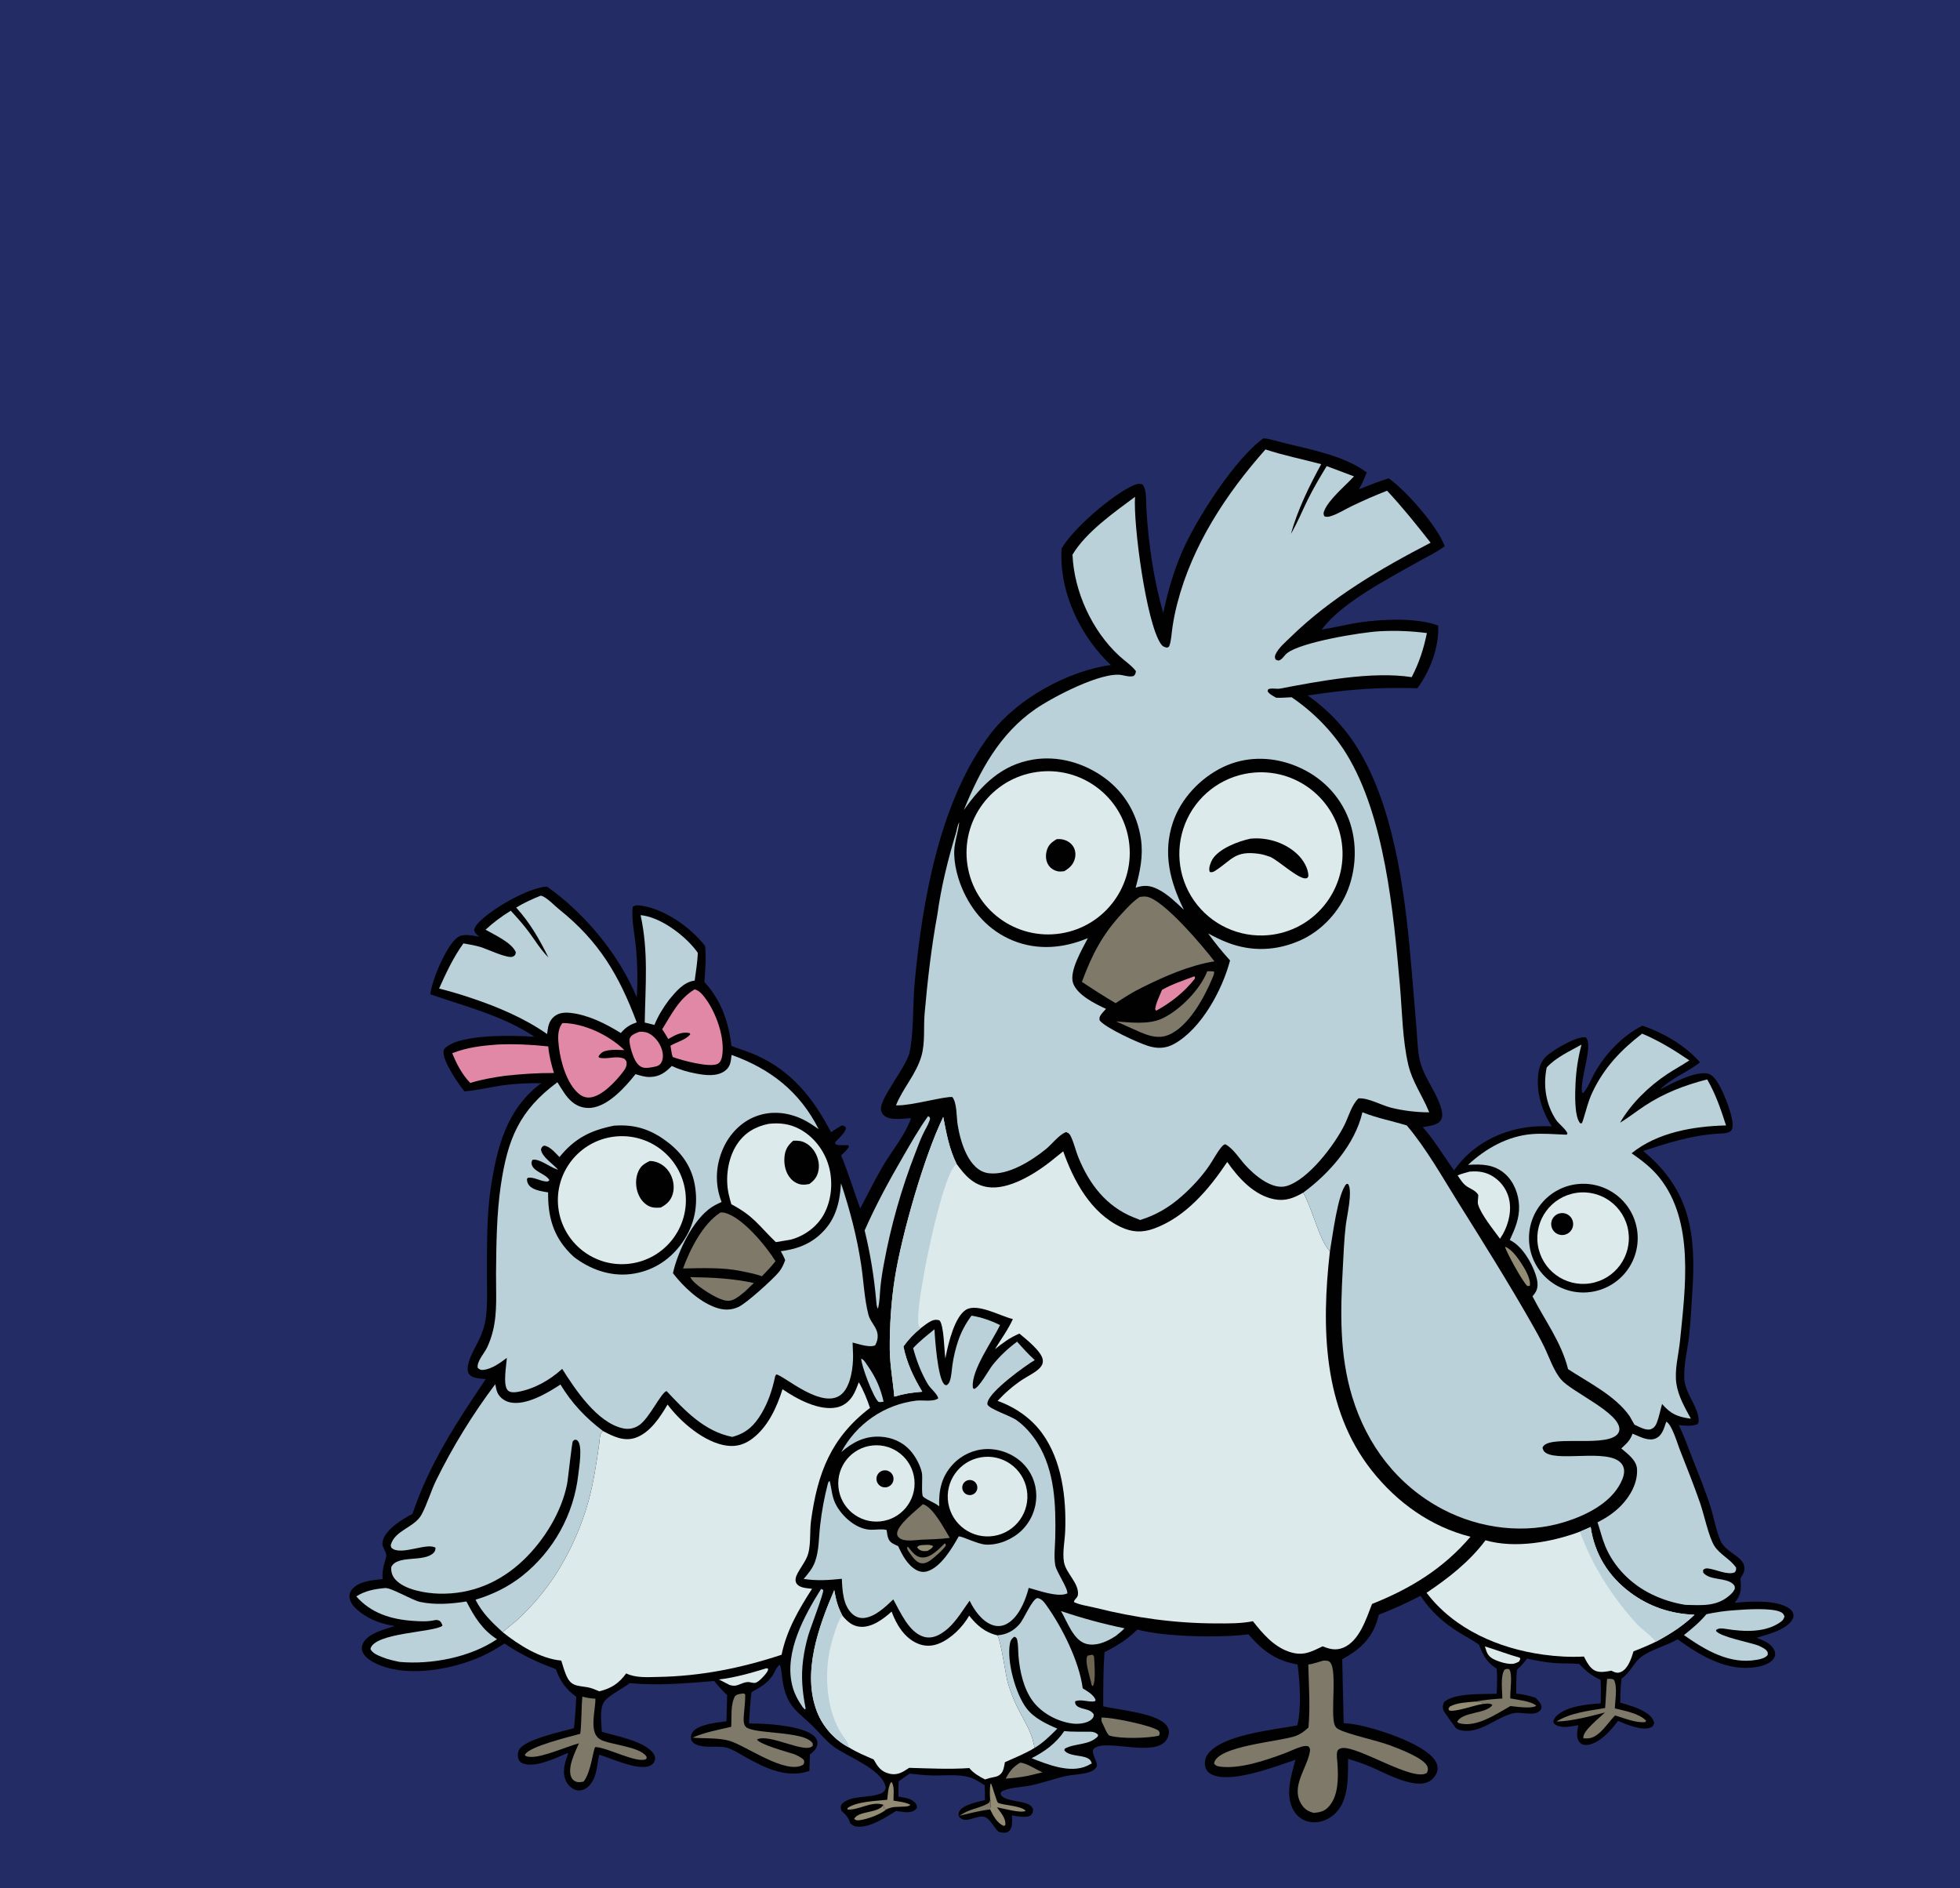 <svg version="1.1" xmlns="http://www.w3.org/2000/svg" style="display: block;" viewBox="0 0 2048 1973" width="600" height="578" preserveAspectRatio="none">
<path transform="translate(0,0)" fill="rgb(35,44,100)" d="M 0 0 L 2048 0 L 2048 1973 L 0 1973 L 0 0 z"/>
<path transform="translate(0,0)" fill="rgb(1,1,1)" d="M 1320.14 458.003 C 1327.59 458.637 1335.63 461.396 1342.92 463.171 C 1370.26 469.831 1405.4 476.569 1428.09 493.662 C 1425.66 499.773 1423.23 505.59 1419.88 511.266 C 1430.18 507.126 1440.43 503.2 1451 499.79 C 1469.31 512.609 1502.25 550.257 1509.57 570.755 C 1501.36 576.925 1491.04 581.733 1482.08 586.823 C 1451.36 604.264 1401.73 629.56 1381.13 657.795 C 1394.49 655.78 1407.62 652.289 1420.99 650.317 C 1443.59 646.986 1480.93 645.141 1502.73 653.668 C 1503.8 676.467 1494.32 700.911 1481.01 719.127 C 1438.2 717.906 1408.49 720.358 1366.39 726.669 C 1390.14 743.273 1409.74 765.136 1423.66 790.557 C 1459.1 853.942 1469.2 943.341 1475.08 1014.64 L 1480.05 1073.81 C 1480.9 1084.07 1481.1 1095.06 1482.96 1105.16 C 1486.44 1124.12 1499.69 1138.66 1505.42 1156.48 C 1506.73 1160.54 1508.02 1166.54 1505.56 1170.41 C 1501.99 1176.04 1492.62 1176.58 1486.7 1177.76 C 1498.7 1191.2 1508.7 1208.23 1519.32 1222.92 C 1524.01 1216.32 1529.11 1210.4 1535.18 1205.02 C 1558.92 1184 1590.18 1174.98 1621.46 1176.97 C 1611.24 1160.9 1605.22 1142.05 1607.26 1122.92 C 1608.18 1114.37 1610.93 1107.11 1617.91 1101.75 C 1626 1095.55 1646.88 1082.75 1657.01 1083.86 C 1665.22 1092.3 1650.61 1127.45 1653.07 1141.47 L 1654.24 1142.17 C 1659.29 1136.59 1662.11 1128.51 1665.76 1121.92 C 1677.12 1101.4 1695.05 1082.35 1716.13 1071.75 C 1737.89 1079.02 1761.29 1092.56 1776.33 1110.03 C 1776.2 1110.14 1776.06 1110.24 1775.93 1110.34 C 1762.63 1120.69 1746.43 1126.36 1734.53 1138.49 C 1746.24 1132.3 1770.56 1119.17 1784.13 1121.74 C 1789.28 1122.72 1792.81 1127.95 1795.42 1132.11 C 1800.71 1140.53 1813.5 1170.82 1809.74 1179.9 C 1807.75 1184.69 1799.69 1184.26 1795.17 1184.54 C 1767.28 1186.31 1743.36 1194.05 1716.94 1202.64 C 1766.85 1243.83 1772.41 1290.47 1768.21 1351.55 C 1767.21 1366.17 1766.6 1380.97 1764.98 1395.53 C 1763.37 1410.02 1759.43 1424.98 1759.87 1439.56 C 1760.35 1455.31 1772.96 1467.61 1774.83 1481.83 C 1775.19 1484.58 1775.18 1485.89 1773.59 1488.15 C 1767.33 1490.51 1760.66 1489.7 1754.14 1489.11 C 1759.73 1500.42 1763.99 1512.65 1768.62 1524.39 C 1775.06 1540.74 1781.83 1557.16 1787.15 1573.92 C 1790.86 1585.61 1792.86 1598.3 1797.61 1609.59 C 1802.77 1621.87 1819.91 1625.49 1822.53 1636.2 C 1823.77 1641.25 1821.11 1645.05 1818.61 1649.18 C 1819.34 1660.12 1819.87 1665.87 1812.53 1674.75 C 1828.07 1673.31 1848.75 1671.87 1863.62 1677.56 C 1867.21 1678.94 1871.85 1681.37 1873.39 1685.14 C 1874.31 1687.4 1874.27 1689.54 1873.09 1691.74 C 1867 1703.03 1846.9 1707.82 1835.45 1711.24 C 1838.64 1712.55 1841.89 1713.85 1844.95 1715.45 C 1849.14 1717.62 1853.68 1721.64 1854.7 1726.48 C 1855.23 1728.95 1854.61 1731.22 1853.15 1733.23 C 1849.41 1738.35 1841.88 1740.69 1835.94 1741.72 C 1804.95 1747.11 1776.86 1730.05 1752.92 1712.88 C 1741.09 1719.76 1724.08 1723.78 1714 1732.02 C 1706.25 1738.36 1704.29 1746.67 1694.33 1753.97 C 1693.29 1762.38 1693.07 1770.61 1693.01 1779.07 C 1701.56 1781.52 1710.91 1784.11 1718.55 1788.73 C 1723.3 1791.6 1727.09 1794.71 1728.47 1800.24 C 1727.78 1802.57 1727.63 1803.65 1725.22 1804.81 C 1716.39 1809.08 1699.14 1801.77 1690.7 1798.05 C 1686.35 1803.7 1681.82 1809.38 1676.41 1814.06 C 1671.1 1818.65 1662.41 1824.41 1654.98 1823.06 C 1652.88 1822.68 1651.22 1821.55 1650.02 1819.82 C 1646.43 1814.65 1648.28 1808.32 1649.19 1802.58 C 1648.52 1802.72 1647.85 1802.87 1647.18 1802.99 C 1640.38 1804.22 1630.33 1806.07 1624.47 1801.51 C 1623.04 1800.4 1623.36 1799.69 1623.13 1798.02 C 1623.83 1796.27 1624.62 1794.91 1625.89 1793.52 C 1635.69 1782.84 1658.94 1780.63 1672.56 1779.83 C 1672.87 1771.58 1672.88 1763.49 1672.45 1755.24 C 1662.92 1750.88 1657.33 1746.2 1650.08 1738.65 C 1641.63 1737.87 1633.04 1738.27 1624.56 1737.69 C 1614.77 1737.01 1605.2 1735.04 1595.62 1733.01 C 1592.38 1737.4 1589.04 1741.04 1585.07 1744.77 C 1584.24 1753.03 1584.34 1761.35 1584.26 1769.64 C 1591.33 1770.13 1597.65 1771.88 1604.4 1773.91 C 1606.74 1776.39 1610.02 1779.33 1610.63 1782.87 C 1611 1785 1610.15 1786.65 1608.53 1788 C 1602.18 1793.28 1589.18 1788.38 1581.45 1790.09 C 1563.13 1794.13 1545.55 1813.01 1525.31 1807.64 C 1523.61 1807.19 1521.99 1806.41 1520.81 1805.06 C 1519.71 1803.8 1508.92 1788.67 1508.49 1787.6 C 1507.07 1784.11 1507.47 1781.85 1508.88 1778.58 C 1519.36 1768.52 1550.09 1770.43 1563.85 1769.76 C 1564.28 1760.9 1564.64 1752.41 1563.87 1743.55 C 1553.13 1736.52 1550.04 1730.14 1545.42 1718.47 C 1538.73 1713.6 1531.33 1709.89 1524.31 1705.54 C 1508.42 1695.71 1494.47 1683.17 1484.36 1667.42 C 1470.06 1674.73 1455.77 1681.47 1440.72 1687.11 C 1440.39 1688.59 1440.01 1690.05 1439.59 1691.5 C 1433.66 1712.21 1420.73 1723.68 1402.46 1733.72 L 1403.98 1800.43 C 1408.49 1800.8 1413.03 1801.29 1417.49 1802.11 C 1437.52 1805.8 1488.18 1821.66 1499.61 1839.62 C 1501.72 1842.92 1502.73 1846.66 1501.79 1850.53 C 1500.72 1854.89 1497.3 1859.11 1493.42 1861.3 C 1477.93 1870.06 1446.7 1852.21 1432.17 1846.08 C 1424.42 1842.82 1416.68 1840.11 1408.59 1837.79 C 1408.53 1846.9 1408.71 1856.19 1407.64 1865.24 C 1406.15 1877.8 1402.25 1889.91 1391.65 1897.77 C 1384.91 1902.78 1376.41 1905.2 1368.09 1903.56 C 1361.14 1902.2 1355.48 1898.03 1351.86 1891.99 C 1342.34 1876.1 1349.19 1855.07 1353.69 1838.63 C 1352.45 1839.16 1351.2 1839.65 1349.92 1840.08 C 1330.27 1846.6 1284.31 1864.17 1265.39 1853.68 C 1262.38 1852.01 1260.22 1849.48 1259.36 1846.11 C 1258.4 1842.33 1259.18 1837.34 1261.25 1834.06 C 1274.8 1812.56 1331.72 1807.36 1355.57 1802.82 C 1360.08 1784.06 1358.27 1758.22 1355.87 1739.2 C 1332.63 1735 1319.74 1725.11 1304.47 1707.67 C 1274.85 1711.49 1216.53 1710.4 1188.34 1702.68 C 1178.12 1713.03 1167.02 1719.8 1154.08 1726.33 C 1152.74 1745.01 1152.74 1764.15 1152.74 1782.88 C 1169.37 1786.97 1210.16 1789.72 1219.59 1803.82 C 1221.54 1806.75 1221.82 1809.69 1220.98 1813.03 C 1214.26 1839.83 1156.52 1815.73 1143.37 1826.84 C 1138.61 1830.86 1147.11 1839.53 1146.02 1845.69 C 1144.28 1848.71 1142.28 1850.14 1139.03 1851.32 C 1131.12 1854.19 1121.9 1854 1113.64 1855.8 C 1100.94 1858.57 1088.76 1863.25 1075.95 1865.78 C 1066.97 1867.55 1054.13 1867.65 1046.35 1872.04 C 1045.81 1873.35 1045.17 1873.86 1045.82 1875.25 C 1048.83 1881.61 1066.81 1881.82 1073.37 1884.72 C 1076.39 1886.06 1078.3 1887.45 1079.52 1890.6 C 1079.46 1892.82 1078.96 1894.8 1077.31 1896.44 C 1073.66 1900.08 1062.03 1897.49 1057.39 1896.93 C 1057.57 1900.37 1057.76 1903.9 1057.24 1907.32 C 1056.83 1910.02 1055.68 1912.36 1053.35 1913.89 C 1050.33 1915.88 1046.59 1914.78 1043.36 1913.99 C 1038.88 1909.69 1036.32 1903.72 1031.44 1899.83 C 1025.94 1895.45 1016.84 1900.7 1010.62 1901.43 C 1007.06 1901.85 1005.09 1900.93 1002.42 1898.71 C 1001.58 1896.32 1001.1 1895.57 1002.17 1893.1 C 1005.21 1886.01 1022.37 1882.5 1029.14 1880.88 C 1029.28 1875.71 1029.01 1870.53 1028.87 1865.36 C 1023.93 1862.29 1018.72 1858.67 1013.1 1857.05 C 1000.8 1853.5 986.76 1855.46 974.02 1855.11 C 966.135 1854.9 958.287 1854.1 950.455 1853.2 C 946.563 1855.75 942.828 1858.58 939.049 1861.3 C 938.629 1866.62 938.785 1871.98 938.81 1877.31 C 944.337 1878.15 951.195 1878.85 955.419 1882.9 C 957.396 1884.79 957.962 1885.91 958.177 1888.59 C 957.625 1889.59 957.579 1889.82 956.644 1890.71 C 951.676 1895.41 942.274 1892.99 936.344 1892.22 C 925.455 1898.82 910.905 1908.69 897.662 1908.7 C 893.716 1908.7 891.016 1907.67 888.291 1904.87 C 886.188 1898.07 884.106 1896.8 879.295 1892.09 C 878.451 1889.22 878.291 1888.64 878.985 1885.75 C 887.771 1874.98 909.615 1879.34 921.303 1873.56 C 923.923 1872.26 924.762 1870.65 925.599 1867.98 C 922.477 1848.23 884.028 1835.31 869.914 1824.11 C 862.191 1817.99 855.855 1810.01 848.826 1803.11 C 842.762 1797.16 835.81 1791.82 830.146 1785.51 C 814.694 1768.3 818.297 1744.37 814.743 1739.42 C 810.941 1741.98 809.589 1747.41 806.991 1751.14 C 801.272 1759.37 793.741 1763.39 785.219 1768.11 C 783.819 1778.91 783.399 1789.93 782.632 1800.8 C 785.671 1800.78 788.709 1800.82 791.746 1800.92 C 805.776 1801.36 842.012 1803.83 851.692 1815.08 C 853.472 1817.15 854.432 1819.61 854.083 1822.38 C 853.451 1827.41 849.985 1830.27 846.252 1833.25 L 845.759 1850.38 C 845.282 1850.54 844.808 1850.7 844.329 1850.85 C 820.986 1858.2 798.531 1846.91 778.633 1835.73 C 772.758 1832.43 766.156 1828.06 759.671 1826.22 C 749.181 1823.24 735.365 1827.7 725.601 1821.82 C 723.792 1820.73 722.553 1819.09 722.159 1817.02 C 721.631 1814.25 722.293 1811.73 723.987 1809.49 C 729.989 1801.53 749.832 1799.86 759.045 1798.53 C 759.38 1789.41 759.614 1780.29 759.746 1771.16 C 754.902 1766.5 750.432 1761.78 746.343 1756.44 C 716.49 1758.87 688.017 1761.44 658.044 1758.67 C 651.292 1763.85 637.175 1771.09 632.153 1776.89 C 625.873 1784.13 628.542 1800.57 628.849 1809.57 C 643.082 1813.71 673.882 1819.33 682.734 1832.21 C 684.112 1834.22 684.974 1836.66 684.277 1839.08 C 683.58 1841.51 682.224 1843.29 680.034 1844.52 C 668.072 1851.22 638.807 1837.12 626.119 1833.42 C 624.578 1839.98 624.157 1846.9 622.307 1853.39 C 620.513 1859.68 616.936 1866.39 610.834 1869.42 C 607.919 1870.86 604.474 1871.24 601.372 1870.2 C 596.994 1868.73 593.584 1865.34 591.575 1861.24 C 586.729 1851.34 590.592 1841 593.898 1831.36 C 581.63 1836.46 561.546 1846.58 547.906 1843.13 C 545.512 1842.53 543.265 1841.18 542.151 1838.88 C 540.675 1835.84 540.767 1831.51 542.317 1828.51 C 548.095 1817.34 587.294 1809.22 599.657 1805.82 C 601.162 1794.97 601.369 1783.94 602.182 1773.01 C 590.991 1764.57 585.578 1757.11 580.719 1743.95 C 561.034 1736.87 544.59 1728.9 527.161 1717.29 C 519.481 1722.21 511.682 1726.87 503.356 1730.64 C 473.75 1744.03 428.798 1752.41 397.528 1740.17 C 390.752 1737.52 381.395 1732.83 378.703 1725.66 C 377.543 1722.57 378.019 1719.41 379.581 1716.55 C 385.185 1706.31 402.001 1702.45 412.458 1699.08 C 399.293 1696.77 388 1693.14 377.138 1685.12 C 372.031 1681.35 365.984 1675.96 365.238 1669.24 C 364.866 1665.89 365.974 1662.81 368.158 1660.27 C 375.293 1651.98 389.836 1651.02 399.963 1649.91 C 398.286 1638.63 404.39 1627.91 403.546 1624.13 C 402.274 1618.45 398.056 1615.81 400.163 1609.18 C 403.977 1597.18 420.614 1587.38 431.029 1581.76 C 448.445 1529.79 477.048 1486.19 507.551 1441.03 C 502.553 1440.39 493.795 1440.44 490.448 1436.18 C 483.719 1427.61 497.846 1406.43 501.514 1397.84 C 504.077 1391.83 506.515 1385.11 507.467 1378.63 C 509.568 1364.34 508.813 1349.23 508.854 1334.8 C 508.94 1303.9 508.249 1271.34 512.884 1240.78 C 519.266 1198.71 529.529 1158.36 565.586 1131.78 C 551.618 1131.67 537.162 1132.22 523.336 1134.32 C 510.661 1136.24 498.085 1139.35 485.295 1140.35 C 479.164 1132.85 462.054 1108.11 463.462 1098.33 C 463.715 1096.57 464.799 1095.31 466.116 1094.22 C 482.898 1080.36 536.148 1081.75 558.391 1083.26 C 525.704 1061.34 486.349 1051.69 449.667 1038.91 C 450.929 1024.64 466.295 988.579 477.602 979.776 C 483.86 974.905 493.756 977.719 500.85 978.742 C 498.107 976.343 495.979 975.15 495.388 971.444 C 496.3 969.083 497.185 967.238 498.871 965.319 C 511.889 950.498 551.969 927.337 571.518 926.385 C 611.299 954.486 646.682 997.3 665.317 1042.04 C 666.561 1024.57 666.076 1006.34 664.39 988.912 C 663.078 975.342 659.617 961.147 661.115 947.51 C 663.789 945.566 666.663 945.816 669.804 946.255 C 694.301 949.681 721.928 969.127 736.714 988.416 C 737.983 1000.95 736.927 1013.64 736.012 1026.16 C 753.399 1044.74 761.412 1068.01 764.278 1092.9 C 772.976 1096.28 781.943 1098.81 790.467 1102.67 C 827.785 1119.59 849.818 1147.68 868.365 1183.06 C 871.943 1180.46 875.604 1178.26 879.437 1176.06 C 881.787 1176.23 881.943 1176.32 883.77 1177.81 L 883.874 1179.71 C 881.805 1184.83 876.347 1189.5 872.539 1193.52 L 872.965 1195.52 C 876.677 1197.53 882.252 1196 886.489 1196.68 L 886.957 1198.34 C 884.685 1202.02 882.096 1204.38 878.859 1207.17 C 886.373 1225.38 892.117 1244.22 898.811 1262.73 C 906.705 1248.03 913.981 1232.92 922.455 1218.54 C 931.82 1202.65 946.178 1185.56 951.975 1168.25 C 944.193 1168.72 931.773 1170.85 924.994 1166.5 C 922.398 1164.83 921.046 1162.6 920.538 1159.54 C 918.705 1148.49 946.759 1115.35 950.316 1099.92 C 954.84 1080.28 953.714 1048.13 955.728 1026.69 C 963.767 941.109 981.89 835.879 1035.32 766.294 C 1063.11 730.102 1115.76 700.865 1160.82 694.891 C 1157.02 691.532 1153.5 687.703 1150.15 683.901 C 1123.96 654.191 1106.72 613.082 1109.23 573.192 C 1121.36 552.108 1161.67 517.596 1183.38 507.574 C 1186.97 505.917 1189.95 504.866 1193.8 506.221 C 1198.48 511.643 1197.39 524.13 1197.8 531.132 C 1200 567.971 1205.32 605.037 1215.44 640.567 C 1220.09 618.755 1226.12 597.526 1234.97 576.993 C 1249.86 542.473 1290.26 479.444 1320.14 458.003 z"/>
<path transform="translate(0,0)" fill="rgb(186,209,218)" d="M 1322.28 469.608 C 1341.04 475.849 1361.35 479.87 1380.53 485.011 C 1367.99 507.874 1355.89 532.717 1348.86 557.877 C 1355.55 546.558 1360.5 534.192 1366.32 522.399 C 1372.3 510.262 1379.22 498.58 1386.24 487.017 L 1414.78 497.732 C 1405.82 507.6 1388.38 521.719 1383.66 533.846 C 1382.7 536.298 1382.74 537.251 1383.91 539.545 C 1386.38 540.303 1388.06 540.085 1390.47 539.335 C 1398.2 536.926 1405.52 532.139 1412.82 528.644 C 1424.74 522.933 1437.01 517.533 1449.34 512.733 C 1465.55 530.061 1480.2 548.436 1494.85 567.078 C 1443.09 593.833 1390.44 624.684 1348.53 665.695 C 1343.41 670.71 1335.91 676.967 1332.92 683.527 C 1331.81 685.942 1331.89 686.905 1332.94 689.263 L 1335.81 690.248 C 1339.65 689.493 1341.76 684.971 1344.75 682.57 C 1359.2 670.967 1421.81 660.706 1441.5 659.586 C 1458.01 658.693 1474.56 659.327 1490.95 661.478 C 1487.58 678.017 1482.88 692.54 1475.06 707.525 C 1433.6 701.118 1378.54 711.703 1337.66 719.475 C 1333.75 720.218 1328.3 718.555 1325.14 720.25 L 1324.51 722.333 C 1326.66 725.585 1330.23 727.159 1333.53 729.069 C 1338.86 729.257 1344.25 728.791 1349.58 728.52 C 1372.07 743.751 1392.19 764.059 1406.52 787.171 C 1446.99 852.477 1456.15 954.247 1462.76 1029.54 C 1465.15 1056.76 1465.35 1086.55 1471.64 1113.07 C 1475.67 1130.07 1486.31 1145.02 1492.9 1161.08 L 1493.36 1162.25 C 1480.6 1162.28 1465.7 1160.52 1453.38 1157.37 C 1443.14 1154.75 1429.89 1147.02 1419.53 1147.64 C 1412.28 1154.45 1409.17 1166.74 1404.79 1175.52 C 1394.51 1196.15 1367.35 1232.36 1344.45 1239.24 C 1329.2 1243.81 1310.4 1227.63 1300.91 1217.04 C 1294.68 1210.09 1288.56 1199.95 1280.27 1195.57 C 1278.36 1196.09 1277.24 1197.34 1276.03 1198.85 C 1271.24 1204.8 1267.62 1212.03 1263.27 1218.34 C 1255.39 1229.79 1245.4 1240.5 1235.02 1249.72 C 1221.94 1261.33 1208.08 1269.56 1191.39 1274.76 C 1189.05 1273.73 1186.63 1272.86 1184.26 1271.91 C 1155.98 1260.51 1138.15 1237.26 1126.82 1209.37 C 1123.9 1202.2 1122.23 1194.21 1118.85 1187.27 C 1117.59 1184.67 1116.62 1183.88 1113.98 1182.89 C 1106.9 1185.26 1098.91 1195.79 1092.98 1200.6 C 1077.84 1212.87 1053.43 1228.44 1033.02 1225.88 C 1012.05 1223.26 1003.46 1192.76 1000.65 1175.19 C 999.341 1167.04 1000.08 1152.77 995.155 1146.31 C 988.157 1145.12 952.129 1155.37 937.598 1154.95 L 936.22 1154.89 C 943.458 1136.83 957.424 1122.39 962.869 1103.17 C 966.798 1089.3 964.887 1073.43 966.135 1059.1 C 969.156 1024.43 973.197 989.532 979.5 955.292 C 983.472 926.436 990.416 898.461 998.814 870.619 C 999.926 866.934 1000.29 862.397 1002.32 859.152 C 1001.41 867.166 999.096 874.561 997.768 882.451 C 995.358 896.776 999.455 914.188 1004.97 927.451 C 1015.4 952.521 1033.22 972.538 1058.58 982.833 C 1084.31 993.28 1111.53 990.798 1136.69 980.234 L 1136.22 981.146 C 1130.56 992.243 1116.92 1015.02 1121.31 1027.39 C 1125.72 1039.78 1144.48 1048.99 1155.68 1054.14 C 1153.92 1056.08 1151.79 1058.13 1150.35 1060.32 C 1148.84 1062.59 1148.5 1063.72 1149.1 1066.34 C 1155.6 1074.22 1188.9 1089.54 1199.83 1092.93 C 1209.33 1095.89 1218.17 1095.62 1226.95 1090.72 C 1255.51 1074.77 1277.27 1034.09 1285.29 1003.54 C 1277.03 994.463 1269.53 985.267 1262.38 975.305 C 1268.94 978.848 1275.52 982.122 1282.48 984.825 C 1307.7 994.626 1333.84 993.602 1358.58 982.617 C 1381.17 972.591 1399.88 952.196 1408.65 929.169 C 1418.09 904.4 1418.15 875.026 1407.18 850.758 C 1396.03 826.088 1375.7 808.158 1350.36 798.937 C 1326.67 790.315 1300.82 790.507 1277.9 801.525 C 1254.3 812.868 1233.93 834.335 1225.56 859.304 C 1214.79 891.476 1222.49 921.14 1237.03 950.619 C 1228.89 942.973 1220.36 934.523 1210.34 929.379 C 1201.7 924.946 1195.65 924.599 1186.61 927.522 C 1191.24 910.692 1194.72 894.288 1192.17 876.754 C 1188.41 850.887 1175.3 828.223 1154.16 812.774 C 1132.81 797.178 1105.6 789.256 1079.3 793.688 C 1046.19 799.265 1025.7 820.333 1007.09 846.371 C 1023.79 805.414 1044.37 766.968 1081.51 741.143 C 1099.34 728.748 1151.35 701.293 1172.47 705.419 C 1176.51 706.208 1180.6 707.506 1184.64 706.281 C 1186.52 704.312 1186.48 703.948 1186.9 701.223 C 1182.48 695.348 1174.96 690.362 1169.48 685.305 C 1141.06 659.098 1122.24 618.032 1120.65 579.538 C 1135.07 555.617 1163.87 535.673 1186 519.112 C 1184.04 547.634 1197.55 649.835 1212.82 672.563 C 1214.72 675.387 1216.26 676.151 1219.54 676.716 C 1220.74 676.09 1221.39 676.126 1221.88 674.766 C 1223.94 669.114 1224.17 661.323 1225.11 655.286 C 1226.34 646.948 1228.03 638.683 1230.15 630.526 C 1245.73 569.954 1281.12 516.018 1322.28 469.608 z"/>
<path transform="translate(0,0)" fill="rgb(220,234,236)" d="M 985.616 1167.09 C 988.874 1184.2 991.744 1200.26 999.473 1216.04 C 1008 1227.83 1016.77 1238.08 1032.09 1240.38 C 1053.48 1243.59 1080.47 1227.03 1096.57 1214.51 C 1101.4 1210.7 1106.19 1206.86 1110.95 1202.97 C 1121.95 1234.07 1139.81 1267.29 1171.1 1282.09 C 1182.62 1287.54 1193.36 1288.18 1205.36 1283.87 C 1238.82 1271.86 1263.19 1242.69 1282.35 1214.11 C 1294.12 1230.98 1310.33 1248.94 1331.53 1253.08 C 1343.04 1255.32 1351.96 1251.8 1361.71 1246.18 C 1370.61 1261.31 1378.39 1294.84 1388.35 1305.84 C 1389.28 1306.87 1388.9 1306.38 1389.56 1307.98 C 1380.7 1386.25 1382.12 1471.86 1433.41 1536.61 C 1459.83 1569.97 1494.95 1595.21 1536.5 1605.72 C 1508.21 1638.93 1473.82 1659.96 1433.64 1675.94 C 1427.62 1691.37 1420.36 1714.76 1403.55 1721.65 C 1395.91 1724.78 1389.35 1723.21 1381.98 1720.19 C 1369.11 1726.48 1360.85 1730.84 1346.24 1725.62 C 1330.44 1719.97 1319.24 1706.77 1309.16 1693.99 C 1296.62 1696.49 1283.46 1696.33 1270.7 1696.28 C 1227.54 1696.14 1186.41 1690.46 1144.57 1679.95 C 1137.64 1678.21 1128.4 1677.05 1122.11 1673.95 C 1122.67 1670.48 1126.03 1669.86 1126.35 1666.13 C 1127.43 1653.88 1113.61 1643.85 1111.68 1631.91 C 1110.04 1621.8 1112.63 1610.06 1113.01 1599.8 C 1114.31 1565.42 1109.65 1526.09 1088.94 1497.62 C 1077.39 1481.74 1060.79 1470.34 1042.38 1463.76 C 1050.29 1455.23 1058.49 1448.09 1068.18 1441.63 C 1073.95 1437.79 1081.85 1434.25 1086.55 1429.28 C 1088.79 1426.92 1089.92 1424.48 1089.62 1421.13 C 1088.8 1412.24 1071.6 1398.83 1065.21 1393.46 C 1055.37 1397.47 1047.92 1403.17 1039.61 1409.73 C 1045.8 1399.54 1053.52 1389.08 1058.35 1378.25 L 1057.03 1377.92 C 1045.09 1374.91 1020.98 1361.37 1009.33 1368.55 C 997.611 1375.77 991.036 1403.17 988.46 1416.08 L 987.807 1419.43 C 986.62 1411.65 986.352 1383.95 981.557 1379.58 C 978.404 1378.63 975.869 1378.9 972.919 1380.35 C 969.114 1382.23 965.523 1385.23 962.109 1387.75 C 955.087 1393.47 949.273 1399.46 943.991 1406.83 C 947.262 1423.67 954.843 1439.65 963.687 1454.19 C 953.501 1454.81 944.217 1456.37 934.433 1459.31 C 933.06 1442.89 929.824 1426.35 929.716 1409.89 C 929.557 1385.43 931.157 1359.93 934.957 1335.78 C 942.108 1290.32 965.722 1207.83 985.616 1167.09 z"/>
<path transform="translate(0,0)" fill="rgb(186,209,218)" d="M 985.616 1167.09 C 988.874 1184.2 991.744 1200.26 999.473 1216.04 C 986.218 1225.51 968.118 1314.84 965.135 1332.88 C 963.075 1345.34 957.502 1374.11 960.027 1385.48 L 962.109 1387.75 C 955.087 1393.47 949.273 1399.46 943.991 1406.83 C 947.262 1423.67 954.843 1439.65 963.687 1454.19 C 953.501 1454.81 944.217 1456.37 934.433 1459.31 C 933.06 1442.89 929.824 1426.35 929.716 1409.89 C 929.557 1385.43 931.157 1359.93 934.957 1335.78 C 942.108 1290.32 965.722 1207.83 985.616 1167.09 z"/>
<path transform="translate(0,0)" fill="rgb(186,209,218)" d="M 764.451 1102.28 C 805.137 1116.8 835.674 1140.72 855.412 1179.82 C 850.059 1176.18 844.711 1172.37 838.848 1169.58 C 823.39 1162.22 806.344 1160.29 790.106 1166.32 C 774.401 1172.15 762.154 1185.05 755.48 1200.23 C 747.602 1218.16 746.818 1237.69 753.998 1255.89 C 750.483 1257.54 746.921 1259.18 743.67 1261.31 C 724.065 1274.16 707.928 1308.23 703.162 1330.36 C 714.167 1344.51 729.748 1359.33 746.764 1365.82 C 755.181 1369.03 763.551 1369.44 771.799 1365.52 C 780.221 1361.53 807.733 1336.66 813.968 1329 C 817.06 1325.2 818.739 1321.27 820.41 1316.74 C 819.275 1313.4 817.542 1310.45 815.824 1307.37 C 830.819 1305.37 843.8 1301.26 855.439 1291.22 C 872.663 1276.36 877.323 1258.3 878.789 1236.41 C 888.148 1264.51 895.359 1292.1 899.812 1321.4 C 902.423 1338.57 903.132 1357.21 907.478 1373.96 C 909.122 1380.3 914.644 1385.32 916.465 1391.68 C 917.843 1396.49 916.842 1401.49 914.403 1405.74 C 908.499 1408.38 897.181 1404.28 890.872 1402.79 C 891.087 1407.08 891.249 1411.37 891.357 1415.66 C 891.585 1427.79 889.208 1447.27 880.126 1456.05 C 860.415 1475.1 818.152 1436.2 811.008 1436.15 L 809.927 1438.23 C 807.106 1451.69 802.889 1464.66 795.882 1476.57 C 788.311 1489.43 779.815 1497.56 765.125 1501.4 C 735.982 1495.56 715.987 1474.26 696.492 1453.49 C 690.626 1455.12 678.639 1481.84 667.84 1489.15 C 662.644 1492.67 656.906 1493.77 650.788 1492.41 C 623.965 1486.46 601.173 1451.98 587.424 1430.31 C 574.461 1442.1 558.019 1451.5 540.556 1454.43 C 537.439 1454.95 533.021 1455.23 530.605 1452.76 C 525.194 1447.23 529.202 1426.34 529.607 1418.81 C 522.626 1424.02 514.418 1430.13 505.529 1431.32 C 502.5 1431.73 501.349 1431.1 499.174 1429.28 C 497.904 1422.73 506.136 1413.88 508.924 1408.06 C 511.55 1402.57 513.567 1396.68 515.031 1390.78 C 519.922 1371.09 518.103 1350.48 518.307 1330.39 C 518.615 1300.08 518.877 1268.42 523.315 1238.43 C 530.478 1190.02 542.683 1160.23 582.433 1130.8 C 587.095 1138.04 591.21 1145.92 597.937 1151.49 C 603.562 1156.15 610.492 1158.31 617.768 1157.53 C 635.837 1155.6 653.435 1135.71 664.045 1122.38 C 669.214 1123.83 673.63 1125.41 679.102 1125.31 C 689.177 1125.12 695.211 1120.62 701.975 1113.8 C 710.051 1117.66 718.591 1120.12 727.381 1121.75 C 736.971 1123.54 749.092 1125.11 757.425 1118.95 C 763.483 1114.48 763.533 1109.15 764.451 1102.28 z"/>
<path transform="translate(0,0)" fill="rgb(1,1,1)" d="M 641.494 1176.2 C 662.753 1174.63 679.123 1179.64 696.254 1192.35 C 713.007 1204.78 723.569 1220.21 726.478 1241.07 C 729.568 1263.24 724.332 1283.63 710.681 1301.4 C 697.825 1318.13 680 1328.68 658.979 1331.26 C 637.478 1333.9 616.251 1326.23 599.426 1313.16 C 598.161 1311.97 596.918 1310.76 595.7 1309.53 C 577.86 1291.42 572.435 1270.76 572.725 1245.9 C 566.677 1244.89 559.325 1243.98 554.39 1240.11 C 552.145 1238.32 550.783 1235.65 550.654 1232.79 C 550.587 1231.24 550.64 1231.69 551.887 1230.55 C 558.16 1229.82 564.116 1233.97 570.306 1234.47 C 572.483 1234.64 572.485 1234.65 574.121 1233.08 C 570.144 1226.46 558.562 1224.68 555.825 1217.5 C 554.97 1215.26 555.309 1213.95 556.353 1211.94 C 563.031 1210.1 574.622 1219.49 581.797 1221.77 L 583.151 1222.19 C 578.197 1216.37 566.02 1208.83 565.263 1200.97 C 566.231 1198.41 566.124 1198.32 568.508 1197.03 C 574.785 1197.74 580.296 1204.78 584.609 1208.97 C 600.532 1189.33 616.969 1181.11 641.494 1176.2 z"/>
<path transform="translate(0,0)" fill="rgb(220,234,236)" d="M 641.562 1187.67 C 678.328 1183.1 711.8 1209.29 716.208 1246.08 C 720.616 1282.86 694.28 1316.22 657.476 1320.47 C 620.895 1324.7 587.782 1298.55 583.4 1261.99 C 579.019 1225.43 605.018 1192.2 641.562 1187.67 z"/>
<path transform="translate(0,0)" fill="rgb(1,1,1)" d="M 678.97 1213.11 C 680.412 1213.12 681.791 1213.22 683.208 1213.52 C 690.074 1214.94 695.818 1219.16 699.511 1225.1 C 703.537 1231.58 705.075 1239.92 703.02 1247.32 C 701.061 1254.38 696.737 1258.31 690.483 1261.72 C 687.187 1261.93 683.885 1262.17 680.667 1261.25 C 675.372 1259.75 670.94 1255.36 668.346 1250.62 C 664.372 1243.37 663.48 1233.81 666.202 1225.99 C 668.647 1218.96 672.43 1216.18 678.97 1213.11 z"/>
<path transform="translate(0,0)" fill="rgb(186,209,218)" d="M 1423.59 1162.19 C 1438.79 1168.29 1454.4 1171.19 1469.95 1175.96 C 1490.09 1199.67 1506.91 1229.62 1523.47 1256.11 C 1549.61 1297.94 1575.77 1339.54 1600.19 1382.44 C 1604.86 1390.66 1609.5 1398.89 1613.62 1407.4 C 1618.88 1418.29 1623.46 1432.51 1631.41 1441.68 C 1642.67 1454.68 1693.03 1476.32 1692.08 1493.78 C 1691.94 1496.37 1690.54 1498.48 1688.53 1500.03 C 1672.99 1512 1615.75 1498.85 1611.76 1512.83 C 1612.64 1515.5 1613.08 1516.82 1615.59 1518.29 C 1631.78 1527.78 1688.28 1511.49 1696.27 1532.78 C 1698.33 1538.28 1695.93 1544.58 1693.42 1549.51 C 1682.62 1570.68 1657.73 1583.04 1636.04 1589.95 C 1593.76 1603.43 1546.15 1597.45 1507.16 1576.82 C 1460.12 1551.94 1428.24 1509.93 1412.89 1459.39 C 1399.5 1415.36 1400.57 1370.58 1403.09 1325.19 C 1403.92 1310.18 1404.43 1294.97 1406.22 1280.04 C 1407.37 1270.5 1413.54 1244.83 1408.73 1237.22 L 1406.98 1237.04 C 1397.9 1245.75 1392.13 1293.59 1389.56 1307.98 C 1388.9 1306.38 1389.28 1306.87 1388.35 1305.84 C 1378.39 1294.84 1370.61 1261.31 1361.71 1246.18 C 1388.73 1226.41 1415.94 1195.67 1423.59 1162.19 z"/>
<path transform="translate(0,0)" fill="rgb(220,234,236)" d="M 897.359 1444.25 C 902.309 1452.82 905.877 1461.76 909.076 1471.11 C 868.162 1502.29 854.159 1539.37 847.39 1589.4 C 845.825 1600.97 847.793 1616.74 843.058 1627.25 C 840.463 1633.02 836.455 1638.15 833.48 1643.72 C 831.577 1647.29 829.882 1651.89 832.914 1655.39 C 836.311 1659.32 843.69 1659.49 848.527 1660.07 C 834.583 1681.69 821.916 1703.46 816.66 1729.03 C 773.956 1743.1 732.047 1751.45 686.953 1752.21 C 676.133 1752.39 664.271 1753.34 654.299 1748.53 C 646.609 1758.98 638.92 1764.12 626.183 1767.21 C 622.269 1765.57 618.065 1763.66 613.871 1762.97 C 602.251 1761.06 596.24 1762.01 591.232 1749.48 C 589.364 1744.8 587.948 1739.91 586.469 1735.09 C 564.604 1733.16 542.046 1718.8 525.274 1705.45 C 530.085 1700.86 535.793 1696.97 540.739 1692.42 C 555.893 1678.37 569.278 1662.52 580.601 1645.24 C 595.829 1621.41 607.419 1595.45 614.989 1568.21 C 620.241 1548.64 623.277 1528.67 626.066 1508.63 C 626.445 1505.91 626.648 1500.05 627.868 1497.88 C 628.432 1496.88 629.37 1496.14 630.122 1495.26 C 640.657 1500.83 651.767 1506.44 663.91 1502.34 C 679.13 1497.21 689.823 1480.68 697.522 1467.57 C 711.022 1485.71 736.121 1507.41 759.48 1510.53 C 769.733 1511.9 778.35 1509.16 786.497 1502.9 C 802.627 1490.5 811.701 1470.43 817.653 1451.56 C 832.329 1461.68 855.63 1474.36 874.221 1470.58 C 881.168 1469.17 886.78 1464.87 890.64 1459 C 893.598 1454.5 895.459 1449.26 897.359 1444.25 z"/>
<path transform="translate(0,0)" fill="rgb(186,209,218)" d="M 1715.83 1080.02 C 1733.4 1087.36 1749.51 1097.3 1765.21 1107.97 C 1757.75 1112.99 1749.77 1117.2 1742.28 1122.17 C 1722.85 1135.07 1704.54 1152.82 1692.78 1173.06 C 1701.71 1167.79 1710.06 1161.03 1718.77 1155.32 C 1739.13 1141.95 1760.37 1133.9 1783.83 1127.84 C 1792.77 1143.32 1798.07 1159.01 1803.54 1175.94 C 1769.56 1176.79 1731.93 1183.11 1704.86 1205.03 C 1715.49 1212.43 1725.35 1219.89 1733.55 1230.01 C 1770.9 1276.12 1760.88 1346.33 1755.44 1401.03 C 1753.99 1415.7 1749.4 1431.52 1751.72 1446.2 C 1753.78 1459.19 1760.59 1470.99 1766.82 1482.37 C 1752.84 1480.43 1745.91 1477.65 1736.7 1466.98 C 1734.85 1473.44 1733.61 1480.41 1731.17 1486.67 C 1729.96 1489.77 1728.27 1492.04 1725.07 1493.29 C 1720.06 1495.22 1712.37 1490.6 1707.83 1488.6 L 1702.72 1479.58 C 1687.7 1458.27 1659.95 1444.67 1638.49 1430.61 C 1631.52 1402.52 1614.23 1379.81 1601.29 1354.48 C 1602.56 1352.93 1603.89 1351.34 1604.85 1349.58 C 1607.82 1344.09 1606.45 1337.4 1604.59 1331.79 C 1600.28 1318.77 1590.25 1301.76 1577.58 1295.66 C 1582.9 1284.17 1587.63 1273.36 1587.29 1260.47 C 1586.95 1248.01 1582.04 1234.99 1572.65 1226.58 C 1561.4 1216.51 1548.08 1216.2 1533.92 1217.15 C 1552.25 1200.07 1575.51 1186.95 1600.94 1184.97 C 1612.86 1184.05 1625.03 1185.23 1636.96 1185.64 L 1637.84 1184.51 C 1636.87 1180.32 1628.79 1174.46 1625.98 1170.23 C 1615.18 1153.97 1612.28 1134.29 1616.13 1115.41 C 1625.48 1105.07 1640.42 1098.2 1652.51 1091.5 C 1648.99 1104.78 1646.89 1118.4 1646.26 1132.12 C 1645.83 1141.25 1644.71 1166.65 1651.16 1173.67 C 1651.76 1173.64 1652.42 1173.83 1652.96 1173.57 C 1653.06 1173.52 1653.87 1171.18 1653.93 1171.01 C 1657.26 1160.73 1659.38 1150.76 1664.1 1140.89 C 1676.28 1115.39 1693.75 1097.07 1715.83 1080.02 z"/>
<path transform="translate(0,0)" fill="rgb(1,1,1)" d="M 1648.95 1237.16 C 1669.29 1235.18 1689.12 1244.28 1700.88 1260.99 C 1712.65 1277.7 1714.53 1299.43 1705.82 1317.92 C 1697.11 1336.4 1679.14 1348.78 1658.77 1350.34 C 1627.71 1352.71 1600.54 1329.64 1597.85 1298.61 C 1595.16 1267.58 1617.95 1240.17 1648.95 1237.16 z"/>
<path transform="translate(0,0)" fill="rgb(220,234,236)" d="M 1647.03 1246.42 C 1673.11 1242.48 1697.45 1260.4 1701.44 1286.47 C 1705.42 1312.54 1687.55 1336.92 1661.49 1340.95 C 1635.35 1345 1610.9 1327.07 1606.9 1300.93 C 1602.9 1274.79 1620.88 1250.36 1647.03 1246.42 z"/>
<path transform="translate(0,0)" fill="rgb(1,1,1)" d="M 1629.65 1267.81 C 1635.71 1266.35 1641.82 1270 1643.42 1276.02 C 1645.03 1282.04 1641.54 1288.24 1635.56 1290 C 1631.56 1291.17 1627.23 1290.08 1624.26 1287.16 C 1621.29 1284.23 1620.14 1279.92 1621.26 1275.9 C 1622.38 1271.88 1625.59 1268.78 1629.65 1267.81 z"/>
<path transform="translate(0,0)" fill="rgb(186,209,218)" d="M 1015.14 1374.7 C 1025.57 1376.34 1035.47 1379.92 1044.93 1384.5 C 1037.51 1400.5 1015.14 1431.03 1016.48 1448.85 C 1016.62 1450.71 1016.36 1450.01 1017.8 1451.28 C 1023.13 1450.04 1033.1 1431.46 1036.98 1426.56 C 1044.52 1417.03 1053.03 1409.13 1062.74 1401.87 C 1068.7 1408.55 1074.58 1415.12 1081.24 1421.12 C 1070.88 1427.26 1035.25 1453.04 1032.01 1464.8 C 1031.73 1465.82 1031.41 1466.89 1031.97 1467.86 C 1034.74 1472.61 1055.38 1479.22 1061.84 1483.66 C 1070.5 1489.62 1078.35 1498.68 1083.92 1507.55 C 1102.43 1537.05 1103.34 1573.21 1102.62 1606.88 C 1102.42 1615.99 1101.06 1626.66 1102.65 1635.54 C 1103.91 1642.58 1116.29 1660.1 1115.19 1664.95 C 1105.37 1669.41 1085.04 1661.77 1074.85 1659.13 C 1074.58 1660.26 1074.3 1661.38 1073.98 1662.5 C 1070.46 1674.75 1063.43 1690.87 1051.49 1696.99 C 1046.78 1699.39 1041.79 1699.68 1036.81 1697.88 C 1025.95 1693.95 1018.05 1682.55 1013.15 1672.54 C 1004.02 1685.07 996.595 1699 982.813 1707.21 C 977.535 1710.36 971.409 1712.04 965.359 1710.26 C 949.628 1705.65 940.744 1684.3 933.4 1671.2 C 925.274 1678.87 914.503 1689.42 902.816 1690.59 C 898.147 1691.05 893.832 1689.37 890.419 1686.21 C 880.834 1677.35 880.168 1661.8 879.637 1649.64 C 866.113 1651.07 853.254 1651.91 839.753 1649.78 C 844.591 1644.06 848.909 1639.1 851.558 1631.97 C 855.997 1620.02 855.485 1606 857.006 1593.41 C 858.668 1578.85 861.347 1564.43 865.025 1550.25 C 865.809 1548.04 865.196 1549.02 866.893 1547.34 C 869.395 1556.95 868.993 1564.58 874.361 1573.81 C 881.377 1585.87 895.41 1597.98 909.871 1598.4 C 915.239 1598.56 921.232 1597.29 926.428 1598.65 C 926.848 1601.75 927.248 1605.62 928.63 1608.44 C 930.547 1612.36 934.738 1613.8 938.484 1615.48 C 942.617 1624.67 948.156 1635.2 957.27 1640.34 C 960.834 1642.36 964.696 1643.01 968.661 1641.88 C 982.969 1637.81 994.982 1617.45 1001.75 1605.37 C 1005.54 1605.04 1021.39 1613.48 1030.13 1613.92 C 1043.47 1614.6 1057.92 1608.41 1067.49 1599.18 C 1077.38 1589.55 1082.92 1576.31 1082.81 1562.51 C 1082.73 1549.64 1077.45 1537.36 1068.18 1528.44 C 1058.03 1518.91 1044.54 1513.75 1030.61 1514.09 C 1017.2 1514.56 1004.53 1520.4 995.454 1530.3 C 983.782 1542.92 980.761 1557.27 981.352 1573.96 C 976.331 1569.6 969.161 1567.81 964.594 1563.82 C 962.417 1561.91 964.191 1543.59 963.336 1539.24 C 961.745 1531.14 956.469 1521.53 951.032 1515.49 C 943.006 1506.58 931.832 1501.8 919.937 1501.17 C 903.67 1500.32 890.992 1506.84 879.064 1517.26 C 894.835 1487.65 924.037 1467.59 957.326 1463.49 C 963.67 1462.72 975.663 1465.09 980.418 1460.99 C 978.987 1455.9 972.22 1450.93 969.362 1446.07 C 962.439 1434.3 957.696 1421.75 954.136 1408.62 C 960.912 1401.3 968.735 1395.21 976.454 1388.93 C 976.879 1399.1 979.833 1438.92 986.322 1446.09 C 987.54 1447.44 987.646 1447.13 989.293 1447.31 C 990.907 1446.05 991.568 1445.29 992.322 1443.33 C 994.283 1438.22 994.466 1430.84 995.314 1425.34 C 996.539 1417.17 998.472 1409.13 1001.09 1401.29 C 1004.44 1391.41 1008.94 1383.05 1015.14 1374.7 z"/>
<path transform="translate(0,0)" fill="rgb(186,209,218)" d="M 517.489 1446.33 C 518.17 1449.52 518.688 1453.23 520.26 1456.13 C 522.766 1460.74 527.682 1464.13 532.759 1465.26 C 549.599 1469.01 572.159 1455.5 585.609 1446.65 C 597.44 1466.19 611.956 1481.53 630.122 1495.26 C 629.37 1496.14 628.432 1496.88 627.868 1497.88 C 626.648 1500.05 626.445 1505.91 626.066 1508.63 C 623.277 1528.67 620.241 1548.64 614.989 1568.21 C 607.419 1595.45 595.829 1621.41 580.601 1645.24 C 569.278 1662.52 555.893 1678.37 540.739 1692.42 C 535.793 1696.97 530.085 1700.86 525.274 1705.45 C 513.978 1695.14 503.778 1685.32 496.856 1671.52 C 514.765 1666.04 530.467 1658.51 545.3 1646.93 C 578.291 1620.83 599.507 1582.65 604.242 1540.85 C 605.126 1533.38 608.806 1511.31 603.798 1505.63 C 602.541 1504.21 602.271 1504.53 600.547 1504.34 C 599.895 1504.87 599.025 1505.2 598.59 1505.91 C 597.421 1507.83 593.691 1544.89 592.488 1550.92 C 586.663 1580.09 568.487 1609.41 547.177 1629.86 C 522.647 1653.4 492.608 1666.11 458.489 1665.17 C 444.739 1664.78 422.692 1661.17 413.132 1650.4 C 409.739 1646.58 408.508 1642.48 408.812 1637.45 C 414.866 1624.31 442.746 1632.71 452.897 1622.67 C 454.76 1620.83 454.845 1619.61 455.078 1617.2 C 446.387 1611.41 419.537 1625.58 409.662 1617.78 C 408.4 1616.78 408.577 1615.9 408.286 1614.44 C 412.35 1598.89 433.255 1596.02 440.459 1582.61 C 446.539 1571.29 450.042 1558.49 455.667 1546.9 C 473.083 1511.51 493.781 1477.85 517.489 1446.33 z"/>
<path transform="translate(0,0)" fill="rgb(220,234,236)" d="M 871.719 1661.47 C 873.462 1671.6 875.341 1679.08 880.277 1688.23 C 885.474 1694.34 890.639 1699.22 899.111 1699.8 C 911.139 1700.62 923.162 1691.6 931.636 1683.9 C 936.627 1697.4 944.753 1711.09 958.524 1717.14 C 965.856 1720.36 973.52 1720.34 980.931 1717.39 C 993.806 1712.27 1005.88 1700.04 1012.71 1688.18 C 1020.61 1698.15 1029.14 1705.73 1041.98 1708.67 C 1045.89 1713.43 1050.66 1750.27 1053.21 1758.76 C 1055.89 1767.67 1059.29 1776.56 1063.48 1784.88 C 1069.69 1797.21 1077.22 1808.3 1080.12 1821.97 L 1081.07 1826.34 C 1071.23 1832.31 1060.51 1836.57 1050.03 1841.3 C 1049.44 1844.68 1048.62 1850.07 1046.39 1852.71 C 1044.09 1855.43 1041.71 1856.31 1038.28 1856.9 C 1035.11 1857.45 1032.27 1858.28 1029.23 1859.3 C 1023.36 1856.29 1016.98 1852.63 1012.84 1847.41 C 991.89 1848.86 970.937 1847.74 949.975 1847.18 L 949.068 1847.78 L 947.543 1848.75 L 946.373 1849.52 C 940.806 1853.13 935.566 1854.89 928.933 1853.19 C 920.251 1850.96 916.943 1845.61 912.865 1838.42 C 904.086 1834.57 895.144 1830.96 887.022 1825.82 C 872.24 1818.17 859.992 1804.45 853.88 1789 C 837.723 1748.18 855.343 1699.62 871.719 1661.47 z"/>
<path transform="translate(0,0)" fill="rgb(186,209,218)" d="M 871.719 1661.47 C 873.462 1671.6 875.341 1679.08 880.277 1688.23 C 875.358 1691.59 868.04 1718.93 866.656 1726.07 C 861.341 1753.49 864.218 1789.47 880.322 1813.1 C 883.133 1817.22 886.421 1820.7 887.022 1825.82 C 872.24 1818.17 859.992 1804.45 853.88 1789 C 837.723 1748.18 855.343 1699.62 871.719 1661.47 z"/>
<path transform="translate(0,0)" fill="rgb(220,234,236)" d="M 1083.16 806.663 C 1129.55 800.053 1172.58 832.11 1179.53 878.45 C 1186.47 924.79 1154.72 968.05 1108.43 975.326 C 1061.67 982.676 1017.87 950.534 1010.86 903.721 C 1003.84 856.908 1036.3 813.34 1083.16 806.663 z"/>
<path transform="translate(0,0)" fill="rgb(1,1,1)" d="M 1104.14 876.822 C 1105.6 876.764 1107.06 876.676 1108.51 876.831 C 1113.39 877.351 1118.34 879.916 1121.11 884.045 C 1123.7 887.906 1124.29 892.69 1123.12 897.151 C 1121.47 903.483 1117.43 907.125 1111.97 910.311 C 1109.96 910.535 1107.85 910.808 1105.84 910.497 C 1102.11 909.92 1098.26 907.674 1096.03 904.623 C 1092.9 900.336 1092.34 894.903 1093.48 889.832 C 1094.97 883.23 1098.53 880.161 1104.14 876.822 z"/>
<path transform="translate(0,0)" fill="rgb(220,234,236)" d="M 1311.48 807.156 C 1358.11 803.826 1398.72 838.653 1402.54 885.239 C 1406.36 931.825 1371.97 972.805 1325.42 977.118 C 1294.88 979.948 1265.16 966.151 1247.61 940.987 C 1230.06 915.823 1227.39 883.172 1240.6 855.484 C 1253.81 827.797 1280.88 809.342 1311.48 807.156 z"/>
<path transform="translate(0,0)" fill="rgb(1,1,1)" d="M 1306.75 876.295 C 1307.82 876.208 1308.88 876.117 1309.94 876.069 C 1326.42 875.327 1343.69 881.18 1355.72 892.665 C 1361.7 898.371 1367.04 906.993 1367.16 915.453 C 1366.4 916.776 1366.48 917.436 1364.75 917.75 C 1357.33 919.1 1337.11 900.113 1327.51 895.395 C 1323.55 894.024 1319.66 892.723 1315.51 892.137 C 1290.59 888.623 1287.68 898.044 1270.52 909.343 C 1268.33 910.787 1267 911.715 1264.33 911.227 C 1264.18 910.963 1264 910.718 1263.89 910.437 C 1262.63 907.143 1265.04 900.97 1266.74 898.1 C 1273.58 886.597 1294.41 878.806 1306.75 876.295 z"/>
<path transform="translate(0,0)" fill="rgb(220,234,236)" d="M 1650.86 1600.41 C 1654.6 1598.78 1658.42 1597.26 1662.1 1595.51 C 1666.11 1623.67 1680.62 1647.03 1703.45 1664.01 C 1723.42 1678.87 1745.78 1686.3 1770.62 1687.22 C 1758.34 1699.06 1745.01 1707.47 1730.02 1715.49 C 1722.42 1719.19 1714.76 1722.41 1706.87 1725.43 C 1704.7 1732.56 1701.23 1743.62 1693.88 1746.91 C 1690.58 1748.39 1688.31 1747.86 1685.16 1746.39 L 1683.63 1745.66 C 1678.61 1746.58 1672.75 1747.81 1667.78 1746.07 C 1661.48 1743.86 1657.96 1736.44 1655.02 1730.88 C 1640.79 1731.64 1626.84 1730.85 1612.74 1728.92 C 1566.04 1722.53 1519.68 1702.47 1490.61 1664.28 C 1513.82 1648.6 1535.23 1632.01 1552.21 1609.42 C 1583.14 1618.24 1621.33 1611.42 1650.86 1600.41 z"/>
<path transform="translate(0,0)" fill="rgb(186,209,218)" d="M 1650.86 1600.41 C 1654.6 1598.78 1658.42 1597.26 1662.1 1595.51 C 1666.11 1623.67 1680.62 1647.03 1703.45 1664.01 C 1723.42 1678.87 1745.78 1686.3 1770.62 1687.22 C 1758.34 1699.06 1745.01 1707.47 1730.02 1715.49 C 1724.52 1707.94 1715.24 1702.54 1708.92 1695.45 C 1684.24 1667.75 1663.43 1635.47 1650.86 1600.41 z"/>
<path transform="translate(0,0)" fill="rgb(186,209,218)" d="M 564.86 935.906 C 566.011 936.09 566.222 936.037 567.295 936.566 C 573.188 939.471 579.295 946.206 584.532 950.398 C 626.142 983.709 646.917 1019.26 665.321 1068.29 C 657.681 1070.86 653.892 1073.47 648.66 1079.36 C 633.266 1069.76 614.556 1060.39 596.296 1058.37 C 590.142 1057.69 583.96 1058.09 579.003 1062.19 C 573.145 1067.04 572.579 1073.44 571.673 1080.47 C 548.043 1063.88 520.415 1052.23 493.174 1043.07 C 481.863 1039.22 470.401 1035.83 458.814 1032.91 C 466.193 1016.38 473.612 1000.48 484.232 985.719 C 490.167 986.769 496.165 987.781 501.959 989.463 C 508.489 991.358 530.739 1002.12 536.013 999.531 C 538.347 998.385 538.595 997.314 539.001 995.043 C 534.943 984.904 516.546 976.779 507.361 971.431 C 515.483 963.887 524.26 957.399 533.692 951.587 C 540.281 958.677 546.717 965.893 552.495 973.667 C 559.087 982.535 565.181 992.644 573.035 1000.42 C 563.542 981.237 553.835 964.268 539.357 948.3 C 547.284 943.416 556.251 939.395 564.86 935.906 z"/>
<path transform="translate(0,0)" fill="rgb(186,209,218)" d="M 1741.05 1485.49 C 1746.68 1487.88 1752.53 1507.74 1754.85 1513.72 C 1762.19 1532.62 1769.84 1551.4 1776.46 1570.59 C 1780.47 1582.22 1785.49 1605.94 1791.26 1615.18 C 1796.88 1624.21 1808.18 1629.14 1814.04 1638.04 C 1814.03 1640.62 1814.16 1640.87 1812.63 1642.92 C 1805 1646.05 1793.1 1639.86 1784.98 1638.88 C 1782.52 1638.58 1781.44 1638.84 1779.58 1640.4 L 1779.65 1643.16 C 1786.54 1651.72 1803.47 1648 1810.9 1655.2 C 1812.8 1657.04 1812.7 1657.6 1812.72 1660.07 C 1811.6 1662.49 1810.38 1664.02 1808.44 1665.87 C 1794.65 1678.98 1778.53 1677.29 1761 1676.88 C 1748.71 1674.94 1736.77 1671.17 1725.59 1665.72 C 1704.19 1655.24 1686.31 1637.38 1677.22 1615.22 C 1673.96 1607.26 1672.04 1598.83 1669.25 1590.69 C 1678.41 1585.98 1687.1 1580.28 1694.23 1572.79 C 1703.77 1562.78 1711.32 1549.19 1710.52 1535.01 C 1709.99 1525.62 1700.64 1519.08 1694.06 1513.44 C 1699.49 1508.37 1703.36 1505.25 1705.83 1497.98 L 1707.96 1498.89 C 1714.46 1501.65 1723.14 1506.15 1730.22 1502.89 C 1737.09 1499.73 1738.81 1492.01 1741.05 1485.49 z"/>
<path transform="translate(0,0)" fill="rgb(220,234,236)" d="M 803.206 1174.26 C 814.778 1172.99 825.189 1174.21 835.554 1179.77 C 850.348 1187.7 861.281 1202.13 865.919 1218.16 C 870.673 1234.59 869.014 1254.42 860.518 1269.41 C 853.354 1282.05 840.54 1291.35 826.643 1295.17 C 821.342 1296.18 815.978 1296.97 810.655 1297.86 C 792.047 1279.9 788.136 1271.12 764.2 1258.28 C 763.108 1254.74 762.162 1251.15 761.364 1247.53 C 757.664 1230.81 760.542 1210.12 770.07 1195.69 C 778.083 1183.56 789.219 1177.11 803.206 1174.26 z"/>
<path transform="translate(0,0)" fill="rgb(1,1,1)" d="M 828.85 1191.86 C 831.132 1191.79 833.446 1191.82 835.708 1192.17 C 841.509 1193.08 846.768 1197.14 850.145 1201.81 C 854.332 1207.6 856.468 1215.26 855.341 1222.36 C 854.268 1229.13 851.129 1233.28 845.661 1237.15 C 843.478 1237.53 841.207 1237.91 838.984 1237.83 C 834.173 1237.66 829.648 1235.18 826.416 1231.71 C 821.067 1225.97 819.067 1217.3 819.633 1209.64 C 820.229 1201.58 822.858 1197.09 828.85 1191.86 z"/>
<path transform="translate(0,0)" fill="rgb(127,121,105)" d="M 1190.98 937.145 C 1193.13 936.883 1195.25 936.657 1197.42 936.841 C 1214.62 938.298 1258.54 990.602 1268.93 1004.5 C 1242.88 1008.68 1217.18 1019.97 1193.62 1031.68 C 1183.79 1036.4 1174.78 1042.27 1165.66 1048.2 C 1153.73 1041.09 1142 1033.67 1130.48 1025.93 C 1141.2 997.126 1151.71 976.615 1172.63 954.089 C 1178.27 948.016 1184.01 941.718 1190.98 937.145 z"/>
<path transform="translate(0,0)" fill="rgb(127,121,105)" d="M 1382.96 1735.08 C 1384.49 1735.18 1386.67 1735.12 1388.09 1735.65 C 1398.66 1739.53 1389.48 1790.93 1394.78 1802.85 C 1395.63 1804.75 1396.77 1805.86 1398.59 1806.83 C 1408.86 1812.34 1438.26 1818.36 1452.34 1823.64 C 1460.95 1826.86 1489.03 1837.22 1491.62 1846.28 C 1492.4 1849.01 1491.98 1849.9 1490.99 1852.39 C 1477.02 1862.25 1419.78 1824.56 1402.62 1826.47 C 1400.46 1826.72 1398.05 1827.73 1397.35 1830 C 1396.25 1833.51 1397.27 1838.9 1397.51 1842.62 C 1398.4 1856.73 1398.79 1875.59 1389.02 1887.01 C 1384.28 1892.55 1379.9 1893.54 1372.87 1894.27 C 1367.33 1892.84 1363.45 1890.72 1360.23 1885.84 C 1347.91 1867.18 1365.88 1847.75 1368.72 1830.05 C 1369.13 1827.5 1368.76 1826.68 1367.2 1824.72 C 1364.53 1824.07 1362.56 1824.32 1359.97 1825.07 C 1353.73 1826.88 1347.66 1830.06 1341.53 1832.31 C 1322.05 1839.47 1295.36 1848.68 1274.53 1845.86 C 1271.63 1845.47 1270.39 1844.95 1268.55 1842.72 C 1270.93 1824.09 1338.36 1819.78 1354.01 1813.81 C 1358.84 1811.97 1362.38 1809.38 1366.16 1805.97 L 1367.22 1805 C 1369.19 1783.26 1367.57 1761.09 1367.03 1739.3 C 1372.39 1738.44 1377.74 1736.57 1382.96 1735.08 z"/>
<path transform="translate(0,0)" fill="rgb(186,209,218)" d="M 1041.98 1708.67 C 1042.27 1708.65 1042.56 1708.64 1042.85 1708.62 C 1051.57 1708.01 1059.34 1703.84 1065.05 1697.29 C 1070.57 1690.95 1077.9 1671.69 1083.91 1669.76 C 1088.25 1670.49 1090.61 1673.49 1093.07 1676.91 C 1109.82 1700.22 1127.63 1735.84 1131.32 1764.08 C 1136.23 1767.22 1142.59 1770.58 1144.84 1776.27 L 1143.95 1777.66 C 1137.53 1778.92 1128.91 1774.83 1123.36 1777.77 C 1123.3 1779.8 1123.78 1781.36 1125.49 1782.65 C 1130.89 1786.73 1138.96 1784.89 1142.85 1791.37 C 1142.72 1793.95 1142.62 1794.53 1140.63 1796.46 C 1136.18 1800.77 1126.81 1801.64 1121.01 1800.94 C 1105.29 1799.03 1088.79 1790.31 1079.24 1777.57 C 1069.63 1764.76 1065.54 1746.26 1064.24 1730.6 C 1063.79 1725.19 1064.06 1719.46 1062.99 1714.13 C 1062.53 1711.8 1062.16 1711.04 1059.89 1710.16 C 1057.19 1712.1 1055.96 1713.76 1055.3 1717.09 C 1051.68 1735.54 1061.21 1770.3 1072.82 1785.24 C 1080.64 1795.32 1093.37 1801.32 1104.8 1806.23 C 1097.34 1813.63 1090.15 1820.91 1081.07 1826.34 L 1080.12 1821.97 C 1077.22 1808.3 1069.69 1797.21 1063.48 1784.88 C 1059.29 1776.56 1055.89 1767.67 1053.21 1758.76 C 1050.66 1750.27 1045.89 1713.43 1041.98 1708.67 z"/>
<path transform="translate(0,0)" fill="rgb(186,209,218)" d="M 401.617 1659.39 C 407.673 1657.92 429.756 1671.87 439.252 1673.87 C 454.868 1677.17 471.743 1675.85 487.352 1673.33 C 495.646 1689.4 503.845 1702.81 519.285 1712.8 C 491.174 1731.72 450.918 1739.46 417.553 1736.5 C 411.443 1735.24 405.276 1733.88 399.48 1731.52 C 395.085 1729.73 389.068 1727.52 387.089 1722.94 C 390.879 1705.7 453.636 1705.79 462.338 1698.66 C 461.461 1695.9 461.212 1695.37 459.109 1693.39 C 457.152 1692.71 456.145 1692.47 454.065 1692.92 C 446.357 1694.56 439.131 1694.14 431.293 1693.6 C 408.629 1692.02 387.561 1685.55 372.273 1668.01 C 381.797 1662.1 390.716 1660.49 401.617 1659.39 z"/>
<path transform="translate(0,0)" fill="rgb(220,234,236)" d="M 1024.66 1522.78 C 1047.41 1518.76 1069.07 1534.02 1072.94 1556.79 C 1076.8 1579.57 1061.39 1601.13 1038.59 1604.84 C 1016.01 1608.52 994.701 1593.28 990.872 1570.73 C 987.044 1548.17 1002.13 1526.76 1024.66 1522.78 z"/>
<path transform="translate(0,0)" fill="rgb(1,1,1)" d="M 1009.13 1547.62 C 1012.81 1545.3 1017.68 1546.4 1020.01 1550.07 C 1022.34 1553.75 1021.26 1558.62 1017.59 1560.96 C 1013.9 1563.31 1009.01 1562.22 1006.67 1558.53 C 1004.33 1554.84 1005.43 1549.95 1009.13 1547.62 z"/>
<path transform="translate(0,0)" fill="rgb(220,234,236)" d="M 911.714 1510.34 C 933.687 1508.09 953.298 1524.14 955.452 1546.12 C 957.606 1568.1 941.482 1587.65 919.492 1589.71 C 897.628 1591.76 878.219 1575.75 876.078 1553.9 C 873.936 1532.04 889.868 1512.57 911.714 1510.34 z"/>
<path transform="translate(0,0)" fill="rgb(1,1,1)" d="M 922.178 1536.66 C 926.863 1535.26 931.802 1537.89 933.251 1542.56 C 934.701 1547.23 932.122 1552.2 927.468 1553.7 C 924.412 1554.68 921.064 1553.95 918.699 1551.78 C 916.335 1549.61 915.319 1546.33 916.038 1543.21 C 916.758 1540.08 919.102 1537.58 922.178 1536.66 z"/>
<path transform="translate(0,0)" fill="rgb(186,209,218)" d="M 669.359 956.244 C 670.433 956.362 671.509 956.47 672.574 956.649 C 692.874 960.06 717.463 978.983 729.104 995.509 C 728.879 1005.15 727.072 1015.03 725.875 1024.6 C 714.289 1026.06 706.435 1035.93 699.391 1044.31 C 692.931 1052.9 687.884 1060.99 683.799 1070.94 C 680.464 1069.98 677.056 1069.26 673.679 1068.47 C 674.321 1029.69 677.73 994.646 669.359 956.244 z"/>
<path transform="translate(0,0)" fill="rgb(127,121,105)" d="M 752.87 1266.89 C 754.102 1266.84 755.251 1266.79 756.466 1267.05 C 775.426 1271.19 800.632 1302.12 810.319 1317.83 C 805.824 1323.37 801.158 1328.48 796.094 1333.5 C 789.155 1330.99 781.761 1329.69 774.556 1328.14 C 754.45 1324.08 734.092 1325.05 713.709 1325.4 C 720.962 1305.46 734.397 1278.62 752.87 1266.89 z"/>
<path transform="translate(0,0)" fill="rgb(226,136,167)" d="M 587.72 1068.96 C 610.25 1069 636.49 1081.72 652.427 1097.25 C 646.998 1097.01 640.973 1096.55 635.586 1097.47 C 630.558 1098.33 628.236 1099.51 625.383 1103.72 L 625.876 1105.04 C 634.623 1107.54 643.512 1102.32 652.516 1106.39 C 653.632 1107.72 654.518 1108.26 654.698 1110.08 C 655.161 1114.78 652.65 1117.83 649.908 1121.35 C 642.781 1130.46 629.206 1145 617.178 1146.66 C 612.556 1147.3 608.426 1145.8 604.864 1142.87 C 592.314 1132.55 585.714 1109.23 583.948 1093.7 C 582.998 1085.34 582.176 1075.83 587.72 1068.96 z"/>
<path transform="translate(0,0)" fill="rgb(226,136,167)" d="M 725.757 1033.77 C 730.636 1034.72 734.371 1039.58 737.207 1043.38 C 748.342 1058.3 757.801 1084.87 754.518 1103.63 C 753.998 1106.6 752.777 1110.1 749.926 1111.59 C 741.722 1115.87 711.874 1107.86 702.867 1104.41 C 701.661 1100.7 701.263 1096.48 700.58 1092.63 C 706.692 1088.89 717.159 1086.36 721.317 1080.58 L 720.434 1079.39 C 711.946 1077.69 705.29 1081.65 698.187 1085.68 C 696.364 1082.08 694.157 1078.81 691.929 1075.47 C 701.762 1059.71 709.314 1043.74 725.757 1033.77 z"/>
<path transform="translate(0,0)" fill="rgb(186,209,218)" d="M 1813.48 1682.42 C 1824.49 1681.54 1851.29 1679.86 1860.56 1684.35 C 1862.97 1685.52 1863.64 1686.54 1864.6 1688.95 C 1863.9 1691.68 1862.83 1693.15 1860.56 1694.77 C 1844.55 1706.2 1822.3 1704.98 1804.02 1702.13 C 1800.11 1701.52 1796.46 1700.7 1793.15 1703.12 L 1793.2 1704.33 C 1798.48 1710.54 1828.11 1716.01 1837.29 1719.38 C 1839.88 1720.62 1843.76 1722.28 1845.68 1724.43 C 1847.45 1726.39 1847.28 1727.02 1846.99 1729.42 C 1843.96 1732.68 1839.84 1733.53 1835.59 1734.29 C 1807.1 1739.37 1781.84 1724.09 1759.54 1708.49 C 1767.98 1701.7 1776.07 1695 1783.03 1686.65 C 1793.14 1684.46 1803.16 1683.04 1813.48 1682.42 z"/>
<path transform="translate(0,0)" fill="rgb(226,136,167)" d="M 519.722 1091.42 C 537.558 1090.6 555.154 1091.49 572.889 1093.36 C 573.674 1102.95 576.046 1111.96 578.801 1121.15 C 561.559 1121.07 544.903 1122.17 527.77 1124.05 C 515.436 1125.83 503.3 1127.83 491.382 1131.55 C 482.794 1122.7 477.14 1111.81 472.54 1100.47 C 487.834 1094.44 503.442 1092.58 519.722 1091.42 z"/>
<path transform="translate(0,0)" fill="rgb(186,209,218)" d="M 969.664 1166.37 L 971.213 1167.03 C 972.054 1168.85 971.881 1169.11 971.265 1170.96 C 969.694 1175.69 966.535 1180.51 964.394 1185.07 C 961.397 1191.46 958.922 1198.11 956.413 1204.71 C 941.844 1242.13 930.86 1280.85 923.611 1320.35 C 922.013 1328.58 920.781 1336.89 919.917 1345.23 C 919.204 1352.41 919.268 1360.47 917.343 1367.4 C 915.802 1365.15 915.895 1362.13 915.567 1359.45 C 913.434 1334.57 909.387 1309.9 903.463 1285.65 C 915.361 1258.64 929.032 1233.59 943.853 1208.08 C 952 1194.05 960.195 1179.54 969.664 1166.37 z"/>
<path transform="translate(0,0)" fill="rgb(127,121,105)" d="M 777.308 1769.41 L 778.645 1770.54 C 778.835 1777.39 777.833 1784.17 777.342 1790.99 C 777.063 1794.87 776.231 1801.77 779.563 1804.59 C 788.46 1812.14 839.271 1808.45 848.662 1820.92 C 849.642 1822.22 849.254 1822.72 849.11 1824.21 C 841.441 1833.06 803.771 1810.73 790.918 1817.59 C 794.024 1822.82 822.57 1830.53 829.966 1832.92 C 833.624 1834.64 837.124 1836.02 839.95 1839.01 C 840.567 1841.5 840.504 1841.5 839.382 1843.82 C 821.53 1854.98 779.401 1823.92 762.027 1818.89 C 750.605 1815.59 735.66 1816.69 723.679 1815.63 C 736.257 1809.97 750.634 1807.49 764 1804.32 C 764.831 1793.81 762.966 1781.81 767.979 1772.29 C 770.449 1769.91 774.053 1769.87 777.308 1769.41 z"/>
<path transform="translate(0,0)" fill="rgb(127,121,105)" d="M 608.527 1772.76 C 613.109 1774.15 617.444 1774.59 622.178 1774.97 C 622.029 1785.44 618.532 1798.34 620.883 1808.42 C 621.757 1812.17 623.713 1815.3 627.003 1817.38 C 635.801 1822.95 668.378 1824.63 675.348 1835.24 C 676.12 1836.41 675.568 1836.87 675.177 1838.07 C 665.13 1842.73 634.846 1825.83 622.043 1825.45 C 619.653 1827.78 617.788 1851.61 609.772 1861.58 C 607.641 1861.92 605.057 1862.47 602.93 1861.91 C 600.372 1861.24 598.399 1859.9 597.199 1857.47 C 592.281 1847.52 600.831 1830.9 604.931 1821.53 C 591.794 1825.08 566.274 1836.62 554.109 1835.71 C 551.945 1835.55 549.84 1835.58 548.409 1833.9 C 548.513 1833.63 548.581 1833.35 548.721 1833.11 C 553.587 1824.63 595.163 1814.73 606.337 1811.61 C 607.876 1798.81 607.309 1785.65 608.527 1772.76 z"/>
<path transform="translate(0,0)" fill="rgb(220,234,236)" d="M 1535.57 1224.19 C 1544.99 1223.39 1553.06 1224.54 1561.05 1229.93 C 1569.77 1235.78 1575.66 1244.99 1577.32 1255.36 C 1579.45 1268.49 1574.97 1283.5 1567.34 1294.32 C 1560.65 1285.09 1547.49 1269.02 1544.44 1258.52 C 1543.64 1255.78 1544.71 1251.65 1544.66 1248.66 C 1542.32 1244.4 1537.83 1242.74 1533.68 1240.27 C 1528.78 1237.36 1526.16 1232.74 1523.06 1228.1 C 1527.17 1226.47 1531.31 1225.34 1535.57 1224.19 z"/>
<path transform="translate(0,0)" fill="rgb(127,121,105)" d="M 1261.46 1014.87 C 1263.92 1014.73 1266.07 1014.8 1268.51 1015.09 C 1269.03 1017.44 1267.6 1020.11 1266.68 1022.32 C 1258.44 1042.24 1241.51 1073.4 1220.43 1081.58 C 1207.53 1086.59 1195.19 1080.18 1183.54 1074.99 L 1166.22 1067.23 C 1180.86 1068.42 1199.85 1070.65 1213.59 1064.55 C 1232.23 1056.27 1254.16 1033.91 1261.46 1014.87 z"/>
<path transform="translate(0,0)" fill="rgb(186,209,218)" d="M 1112.08 1808.75 C 1121.27 1809.79 1129.9 1809.24 1139.08 1809.4 C 1142.39 1809.46 1145.01 1810.2 1147.36 1812.6 L 1147.16 1814.23 C 1138.2 1823.83 1123.08 1821.3 1112.6 1827.11 L 1112.12 1828.83 C 1116.6 1835.16 1129.26 1833.61 1136.12 1836.94 C 1139.05 1838.37 1139.67 1839.48 1140.82 1842.44 C 1139.24 1843.34 1137.66 1844.26 1136.01 1845.03 C 1118.23 1853.27 1094.58 1843.67 1077.95 1837.12 C 1091.83 1830 1103.27 1821.71 1112.08 1808.75 z"/>
<path transform="translate(0,0)" fill="rgb(127,121,105)" d="M 964.342 1571.65 C 975.439 1575.12 986.618 1597.56 992.437 1606.88 C 982.651 1608.24 972.686 1608.38 962.822 1608.79 C 956.626 1609.16 944.333 1611.33 939.477 1606.75 C 938.221 1605.56 937.448 1604.52 937.379 1602.78 C 937.015 1593.55 957.447 1578.24 964.342 1571.65 z"/>
<path transform="translate(0,0)" fill="rgb(186,209,218)" d="M 857.91 1660.26 L 860.218 1661.26 C 860.976 1664.36 846.944 1700.66 844.643 1708.49 C 842.148 1716.97 840.321 1725.63 839.181 1734.4 C 836.83 1752.03 838.416 1767.9 841.799 1785.22 L 841.11 1786.22 L 838.723 1783.77 C 833.424 1776.12 829.574 1768.95 827.499 1759.82 C 819.756 1725.74 840.4 1688.23 857.91 1660.26 z"/>
<path transform="translate(0,0)" fill="rgb(127,121,105)" d="M 1679.21 1754.29 C 1681.77 1754.17 1684.09 1753.74 1686.35 1755.18 C 1690.37 1762.49 1687.54 1776.71 1687.35 1785.08 C 1697.13 1787.53 1713.1 1790.25 1720 1797.99 L 1719.33 1799.28 C 1709.76 1800.65 1696.84 1795.12 1687.61 1792.42 C 1681.81 1798.27 1677.27 1805.52 1670.97 1810.87 C 1665.56 1815.46 1661.52 1817 1654.5 1816.29 C 1654.47 1815.92 1654.41 1815.55 1654.42 1815.18 C 1654.51 1807.92 1671.89 1794.44 1676.99 1789.34 C 1660.72 1793.48 1643.18 1798.31 1626.36 1798.81 C 1641.67 1789.35 1659.79 1787.75 1677.19 1784.64 C 1678.06 1774.55 1678.36 1764.4 1679.21 1754.29 z"/>
<path transform="translate(0,0)" fill="rgb(186,209,218)" d="M 1108.65 1683.38 C 1130.62 1690.76 1152.32 1696.72 1175.03 1701.38 C 1172.19 1704.34 1168.99 1706.83 1165.81 1709.41 C 1164.85 1710.01 1163.88 1710.6 1162.91 1711.19 C 1154.8 1716.09 1144.41 1720.24 1134.87 1717.58 C 1121.46 1713.84 1115.19 1694.38 1108.65 1683.38 z"/>
<path transform="translate(0,0)" fill="rgb(127,121,105)" d="M 1569.8 1774.74 C 1569.77 1766.69 1567.59 1751.46 1572.06 1744.63 C 1574.29 1743.57 1574.54 1743.69 1577.01 1744.12 C 1580.79 1749.6 1577.68 1767.34 1578.11 1774.61 C 1585.12 1776.09 1600.04 1777.36 1605.27 1782.29 C 1600.49 1785.83 1584.23 1783.2 1578.27 1782.61 C 1563.67 1790.83 1542.58 1805.38 1525.04 1800.61 C 1523.72 1800.25 1523.92 1800.12 1522.59 1799.04 C 1528.3 1788.3 1552.6 1791.03 1559.46 1781.55 C 1557.08 1779.57 1554.54 1779.99 1551.58 1780.25 C 1550.73 1780.32 1549.87 1780.4 1549.02 1780.49 L 1548.9 1779.31 C 1546.75 1777.63 1543.64 1778.12 1540.94 1777.98 C 1550.38 1776.31 1560.22 1775.25 1569.8 1774.74 z"/>
<path transform="translate(0,0)" fill="rgb(226,136,167)" d="M 668.173 1078.05 C 672.32 1077.94 675.623 1078.28 679.261 1080.46 C 685.55 1084.21 690.527 1091.58 692.146 1098.67 C 693.057 1102.67 692.92 1107.62 690.452 1111.09 C 688.292 1114.13 684.76 1114.41 681.35 1115.12 C 677.996 1115.69 674.157 1116.37 670.898 1115.1 C 666.583 1113.41 663.913 1108.87 662.186 1104.8 C 660.555 1100.96 656.341 1088.27 658.248 1084.5 C 660.109 1080.82 664.595 1079.48 668.173 1078.05 z"/>
<path transform="translate(0,0)" fill="rgb(127,121,105)" d="M 721.364 1334.43 C 745.513 1334.91 763.688 1335.61 787.661 1340.55 C 784.628 1343.6 781.485 1346.55 778.396 1349.54 C 774.604 1352.57 770.673 1356.05 766.206 1358.01 C 760.997 1360.29 756.556 1358.86 751.494 1356.77 C 743.708 1353.56 724.358 1341.79 721.364 1334.43 z"/>
<path transform="translate(0,0)" fill="rgb(127,121,105)" d="M 1150.97 1794.63 C 1161.76 1794.31 1202.31 1802.55 1210.71 1808.36 C 1212.09 1810.83 1211.84 1810.79 1211.12 1813.56 C 1199.3 1816.29 1171.25 1817.03 1159.54 1813.58 C 1156.77 1812.77 1153.43 1802.96 1151.55 1799.82 C 1150.64 1798.29 1150.98 1796.4 1150.97 1794.63 z"/>
<path transform="translate(0,0)" fill="rgb(226,136,167)" d="M 1247.89 1020.13 L 1248.55 1020.76 L 1248.55 1022.55 C 1237.6 1036.54 1223.61 1047.58 1208.1 1056.07 L 1207.03 1054.5 C 1207.83 1047.83 1211.7 1040.62 1214.17 1034.32 C 1224.6 1028.26 1236.65 1024.46 1247.89 1020.13 z"/>
<path transform="translate(0,0)" fill="rgb(148,139,116)" d="M 1034.57 1880.26 C 1034.22 1874.59 1034.15 1869.43 1034.91 1863.8 L 1035.78 1863.95 C 1037.21 1867.19 1041.48 1883.23 1043 1883.83 C 1049.84 1886.54 1067.65 1886.88 1071.74 1892.15 C 1066.83 1894.93 1047.72 1889.4 1041.68 1888.42 C 1045.62 1893.98 1051.33 1899.82 1050.41 1907.07 L 1048.8 1907.87 C 1041.74 1904.87 1037.86 1897.25 1034.58 1890.64 C 1034.76 1887.34 1036.19 1883.28 1034.57 1880.26 z"/>
<path transform="translate(0,0)" fill="rgb(148,139,116)" d="M 927.065 1880.55 C 927.781 1874.39 927.868 1868.15 930.668 1862.54 L 932.035 1862.35 C 934.853 1868.56 933.48 1874.85 933.596 1881.43 C 939.609 1882.43 945.829 1883.03 951.336 1885.77 C 949.705 1887.59 946.228 1887.59 943.795 1887.73 C 936.988 1888.1 932.335 1887.38 926.002 1890.69 L 923.713 1889.43 L 923.242 1885.87 C 922.66 1885.69 922.083 1885.5 921.496 1885.34 C 910.194 1882.25 897.098 1891.45 885.588 1890.74 L 885.543 1889.23 C 894.654 1882.4 915.616 1881.73 927.065 1880.55 z"/>
<path transform="translate(0,0)" fill="rgb(220,234,236)" d="M 801.033 1743.08 L 802.621 1743.68 C 802.528 1744.7 802.581 1744.92 802.07 1745.99 C 800.515 1749.22 793.262 1757 789.899 1758.17 C 787.164 1759.11 784.113 1757.41 781.294 1757.52 C 778.021 1757.65 774.566 1759.3 771.546 1760.45 C 768.032 1761.79 766.046 1761.54 762.47 1760.66 C 758.699 1758.78 754.974 1756.79 751.233 1754.84 C 768.088 1752.89 784.84 1748.02 801.033 1743.08 z"/>
<path transform="translate(0,0)" fill="rgb(127,121,105)" d="M 1065.89 1841.77 C 1073.16 1842.19 1082.24 1848.99 1089.34 1851.86 C 1084.13 1853.04 1078.94 1854.33 1073.75 1855.58 C 1066.09 1857.07 1058.64 1857.92 1050.86 1858.46 C 1055.05 1850.62 1058.27 1846.45 1065.89 1841.77 z"/>
<path transform="translate(0,0)" fill="rgb(186,209,218)" d="M 899.919 1419.63 C 900.222 1419.76 900.544 1419.86 900.828 1420.03 C 903.274 1421.5 905.19 1425.01 906.807 1427.33 C 915.173 1439.33 920.035 1450.32 923.272 1464.57 C 921.802 1464.81 918.771 1465.49 917.71 1464.56 C 912.524 1459.99 899.85 1426.81 899.919 1419.63 z"/>
<path transform="translate(0,0)" fill="rgb(220,234,236)" d="M 1551.58 1720.3 C 1563.75 1724 1575.63 1728.61 1587.97 1732.09 L 1588.59 1733.33 L 1587.25 1736.08 C 1585.74 1736.9 1584.27 1737.64 1582.62 1738.13 C 1576.77 1739.88 1565.49 1736.2 1560.28 1733.42 C 1554.3 1730.23 1553.45 1726.37 1551.58 1720.3 z"/>
<path transform="translate(0,0)" fill="rgb(148,139,116)" d="M 1572.57 1302.63 C 1579.1 1305.04 1585.04 1313.14 1588.83 1318.81 C 1592.84 1324.82 1599.9 1336.22 1598.5 1343.5 L 1596.03 1343.81 C 1591.79 1340.68 1574.17 1308.86 1572.57 1302.63 z"/>
<path transform="translate(0,0)" fill="rgb(127,121,105)" d="M 987.082 1612.69 L 987.945 1613.14 L 988.361 1614.84 C 985.143 1619.55 980.657 1623.35 976.334 1627.04 C 972.555 1630.26 967.645 1634.36 962.29 1633.35 C 956.741 1632.31 952.896 1625.81 949.764 1621.61 C 948.396 1619.56 947.989 1619.05 947.793 1616.62 L 948.945 1616.39 C 950.184 1618.06 951.484 1619.68 952.844 1621.25 C 955.85 1624.67 959.286 1627.27 964.01 1627.39 C 972.765 1627.62 981.271 1618.38 987.082 1612.69 z"/>
<path transform="translate(0,0)" fill="rgb(109,101,82)" d="M 1141.21 1728.94 C 1142.42 1729.36 1142.5 1729.96 1143.19 1731 C 1143.42 1736.91 1145.33 1757.65 1141.79 1761.84 L 1140.64 1760.69 C 1139.36 1752.99 1132.91 1736.19 1136.29 1730 L 1141.21 1728.94 z"/>
<path transform="translate(0,0)" fill="rgb(148,139,116)" d="M 923.242 1885.87 L 923.713 1889.43 L 926.002 1890.69 C 920.278 1895.81 905.684 1901.07 897.992 1901.89 C 895.548 1902.15 894.417 1902.15 892.515 1900.48 C 897.037 1892.1 915.368 1894.76 922.18 1887.15 C 922.551 1886.74 922.888 1886.3 923.242 1885.87 z"/>
<path transform="translate(0,0)" fill="rgb(148,139,116)" d="M 1549.02 1780.49 C 1541.09 1781.56 1520.29 1789.29 1514.12 1787.16 L 1513.47 1785.29 L 1514.98 1783.13 C 1522.68 1778.97 1532.39 1778.83 1540.94 1777.98 C 1543.64 1778.12 1546.75 1777.63 1548.9 1779.31 L 1549.02 1780.49 z"/>
<path transform="translate(0,0)" fill="rgb(127,121,105)" d="M 1034.57 1880.26 C 1036.19 1883.28 1034.76 1887.34 1034.58 1890.64 C 1023.82 1891.84 1013.13 1894.82 1002.57 1897.16 C 1003.87 1896.36 1005.19 1895.6 1006.51 1894.82 C 1014.51 1890.05 1024.03 1889.07 1031.88 1884.65 C 1034.2 1883.35 1033.99 1882.71 1034.57 1880.26 z"/>
<path transform="translate(0,0)" fill="rgb(148,139,116)" d="M 963.211 1614.47 C 967.01 1614.3 971.751 1613.53 975.061 1615.53 C 973.624 1618.24 971.678 1618.94 969.099 1620.55 C 967.29 1620.7 965.1 1620.9 963.326 1620.41 C 960.963 1619.76 959.503 1618.72 958.28 1616.67 C 960.014 1614.58 960.644 1614.98 963.211 1614.47 z"/>
</svg>